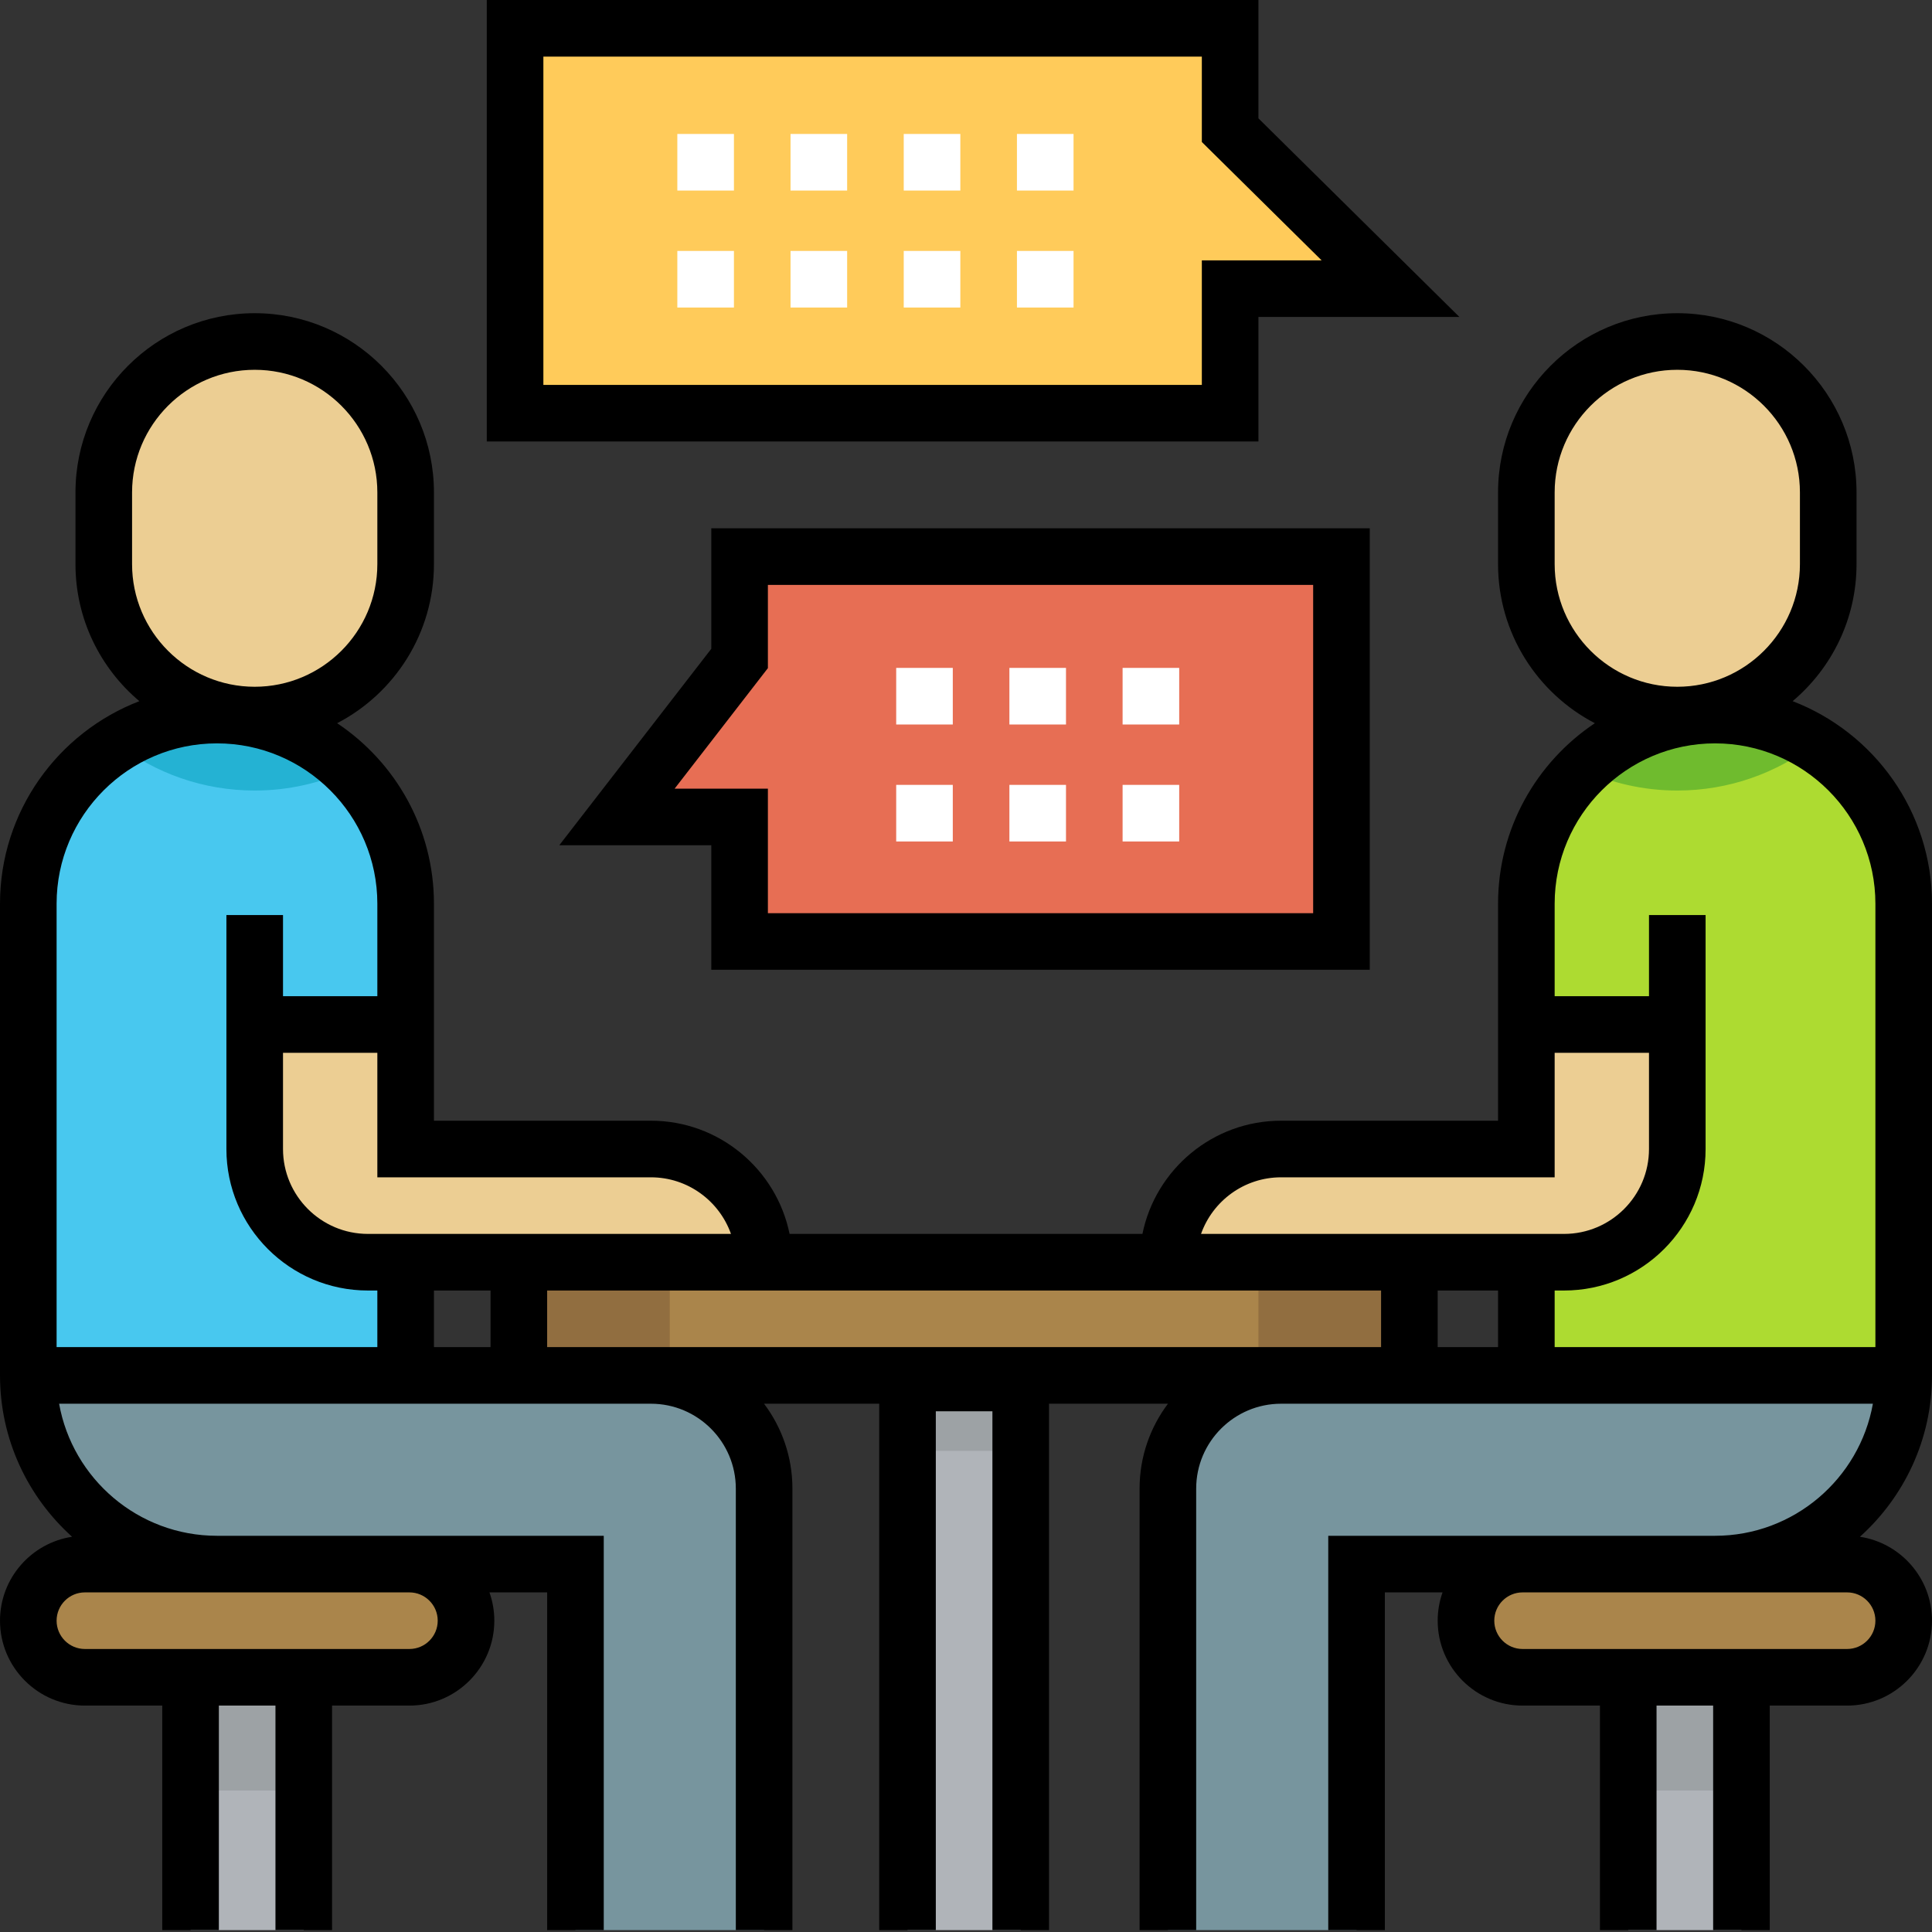 <?xml version="1.0" encoding="UTF-8"?> <svg xmlns="http://www.w3.org/2000/svg" viewBox="0 0 512 512"><rect x="0" y="0" width="512" height="512" fill="#333333" stroke="none"/><path d="m504.5 364.5h-100v-125c0-27.613 22.387-50 50-50s50 22.387 50 50zm0 0" fill="#addb31"></path><path d="m7.5 364.5h100v-125c0-27.613-22.387-50-50-50s-50 22.387-50 50zm0 0" fill="#48c8ef"></path><path d="m444.5 189.5c-22.09 0-40-17.91-40-40v-19c0-22.09 17.91-40 40-40s40 17.91 40 40v19c0 22.09-17.91 40-40 40zm0 0" fill="#ecce93"></path><path d="m339.5 364.5c-16.57 0-30 13.43-30 30v117h50v-97h95c27.613 0 50-22.387 50-50zm0 0" fill="#77959e"></path><path d="m137.5 334.5h236v30h-236zm0 0" fill="#aa854b"></path><path d="m240.5 364.5h30v147h-30zm0 0" fill="#b0b4b9"></path><path d="m489.5 444.5h-86c-8.285 0-15-6.715-15-15s6.715-15 15-15h86c8.285 0 15 6.715 15 15s-6.715 15-15 15zm0 0" fill="#aa854b"></path><path d="m444.5 271.5h-40v33h-65c-16.57 0-30 13.43-30 30h105c16.57 0 30-13.43 30-30zm0 0" fill="#ecce93"></path><path d="m67.5 189.5c22.09 0 40-17.91 40-40v-19c0-22.09-17.91-40-40-40s-40 17.91-40 40v19c0 22.09 17.91 40 40 40zm0 0" fill="#ecce93"></path><path d="m172.5 364.5h-165c0 27.613 22.387 50 50 50h95v97h50v-117c0-16.57-13.43-30-30-30zm0 0" fill="#77959e"></path><path d="m22.5 444.5h86c8.285 0 15-6.715 15-15s-6.715-15-15-15h-86c-8.285 0-15 6.715-15 15s6.715 15 15 15zm0 0" fill="#aa854b"></path><path d="m431.5 444.5h30v67h-30zm0 0" fill="#b0b4b9"></path><path d="m50.5 444.5h30v67h-30zm0 0" fill="#b0b4b9"></path><path d="m107.5 271.5h-40v33c0 16.57 13.43 30 30 30h105c0-16.57-13.43-30-30-30h-65zm0 0" fill="#ecce93"></path><path d="m368.5 76.5-42.5-42v-27h-189.5v102h189.5v-33zm0 0" fill="#ffcb5a"></path><path d="m163.5 216.5 32.5-42v-27h159.5v102h-159.5v-33zm0 0" fill="#e76e54"></path><path d="m431.5 444.5h30v30h-30zm0 0" fill="#9da2a5"></path><path d="m50.5 444.5h30v30h-30zm0 0" fill="#9da2a5"></path><path d="m240.5 364.5h30v20h-30zm0 0" fill="#9da2a5"></path><path d="m444.5 209.5c13.715 0 26.359-4.637 36.477-12.406-7.68-4.809-16.75-7.594-26.477-7.594-13.707 0-26.121 5.52-35.152 14.453 7.656 3.551 16.172 5.547 25.152 5.547zm0 0" fill="#6fbb2e"></path><path d="m57.5 189.5c-9.727 0-18.797 2.785-26.477 7.594 10.117 7.77 22.762 12.406 36.477 12.406 8.98 0 17.5-1.996 25.156-5.547-9.035-8.934-21.449-14.453-35.156-14.453zm0 0" fill="#24b2d3"></path><path d="m137.5 334.5h40v30h-40zm0 0" fill="#916e40"></path><path d="m333.5 334.5h40v30h-40zm0 0" fill="#916e40"></path><path d="m475.066 185.816c10.344-8.719 16.934-21.762 16.934-36.316v-19c0-26.191-21.309-47.5-47.5-47.5s-47.5 21.309-47.5 47.5v19c0 18.316 10.426 34.234 25.652 42.156-15.453 10.32-25.652 27.91-25.652 47.844v57.5h-57.5c-18.109 0-33.262 12.902-36.746 30h-93.508c-3.484-17.098-18.637-30-36.746-30h-57.5v-57.5c0-19.934-10.199-37.523-25.652-47.844 15.227-7.922 25.652-23.84 25.652-42.156v-19c0-26.191-21.309-47.5-47.5-47.5s-47.5 21.309-47.5 47.5v19c0 14.555 6.59 27.598 16.934 36.316-21.574 8.297-36.934 29.223-36.934 53.684v125c0 16.961 7.387 32.223 19.102 42.758-10.801 1.641-19.102 10.988-19.102 22.242 0 12.406 10.094 22.5 22.5 22.5h20.5v59.5h15v-59.5h15v59.5h15v-59.5h20.5c12.406 0 22.5-10.094 22.5-22.5 0-2.629-.457-5.152-1.289-7.5h15.289v89.5h15v-104.5h-102.5c-20.875 0-38.285-15.129-41.836-35h156.836c12.406 0 22.5 10.094 22.5 22.5v117h15v-117c0-8.438-2.801-16.227-7.52-22.5h30.52v139.5h15v-137.5h15v137.5h15v-139.5h31.52c-4.719 6.273-7.52 14.062-7.52 22.5v117h15v-117c0-12.406 10.094-22.5 22.5-22.5h156.836c-3.551 19.871-20.961 35-41.836 35h-102.5v104.5h15v-89.5h15.289c-.832 2.348-1.289 4.871-1.289 7.5 0 12.406 10.094 22.5 22.5 22.5h20.5v59.5h15v-59.5h15v59.5h15v-59.5h20.5c12.406 0 22.5-10.094 22.5-22.5 0-11.254-8.301-20.602-19.102-22.242 11.715-10.535 19.102-25.797 19.102-42.758v-125c0-24.461-15.359-45.387-36.934-53.684zm-366.566 236.184c4.137 0 7.5 3.363 7.5 7.5s-3.363 7.5-7.5 7.5h-86c-4.137 0-7.5-3.363-7.5-7.5s3.363-7.5 7.5-7.5zm388.5 7.5c0 4.137-3.363 7.5-7.5 7.5h-86c-4.137 0-7.5-3.363-7.5-7.5s3.363-7.5 7.5-7.5h86c4.137 0 7.5 3.363 7.5 7.5zm-85-280v-19c0-17.922 14.578-32.5 32.5-32.5s32.5 14.578 32.5 32.5v19c0 17.922-14.578 32.5-32.5 32.5s-32.5-14.578-32.5-32.5zm-377 0v-19c0-17.922 14.578-32.5 32.5-32.5s32.5 14.578 32.5 32.5v19c0 17.922-14.578 32.5-32.5 32.5s-32.5-14.578-32.5-32.5zm65 207.5h-85v-117.5c0-23.434 19.066-42.5 42.5-42.5s42.5 19.066 42.5 42.5v24.5h-25v-21.5h-15v62c0 20.68 16.82 37.5 37.5 37.5h2.5zm30 0h-15v-15h15zm-32.5-30c-12.406 0-22.5-10.094-22.5-22.5v-25.5h25v33h72.5c9.777 0 18.121 6.27 21.215 15zm268.5 30h-221v-15h221zm-47.715-30c3.094-8.73 11.438-15 21.215-15h72.5v-33h25v25.5c0 12.406-10.094 22.5-22.5 22.5zm78.715 30h-16v-15h16zm100 0h-85v-15h2.5c20.68 0 37.5-16.82 37.5-37.5v-62h-15v21.5h-25v-24.5c0-23.434 19.066-42.5 42.5-42.5s42.5 19.066 42.5 42.5zm0 0"></path><path d="m333.5 84h53.258l-53.258-52.633v-31.367h-204.5v117h204.5zm-15 18h-174.5v-87h174.5v22.633l31.742 31.367h-31.742zm0 0"></path><path d="m363 257v-117h-174.5v31.938l-40.285 52.062h40.285v33zm-184.215-48 24.715-31.938v-22.062h144.5v87h-144.5v-33zm0 0"></path><g fill="#fff"><path d="m284.5 50.5h-15v-15h15zm-30 0h-15v-15h15zm-30 0h-15v-15h15zm-30 0h-15v-15h15zm0 0"></path><path d="m284.5 81.5h-15v-15h15zm-30 0h-15v-15h15zm-30 0h-15v-15h15zm-30 0h-15v-15h15zm0 0"></path><path d="m312.5 192h-15v-15h15zm-30 0h-15v-15h15zm-30 0h-15v-15h15zm0 0"></path><path d="m312.5 223h-15v-15h15zm-30 0h-15v-15h15zm-30 0h-15v-15h15zm0 0"></path></g></svg> 